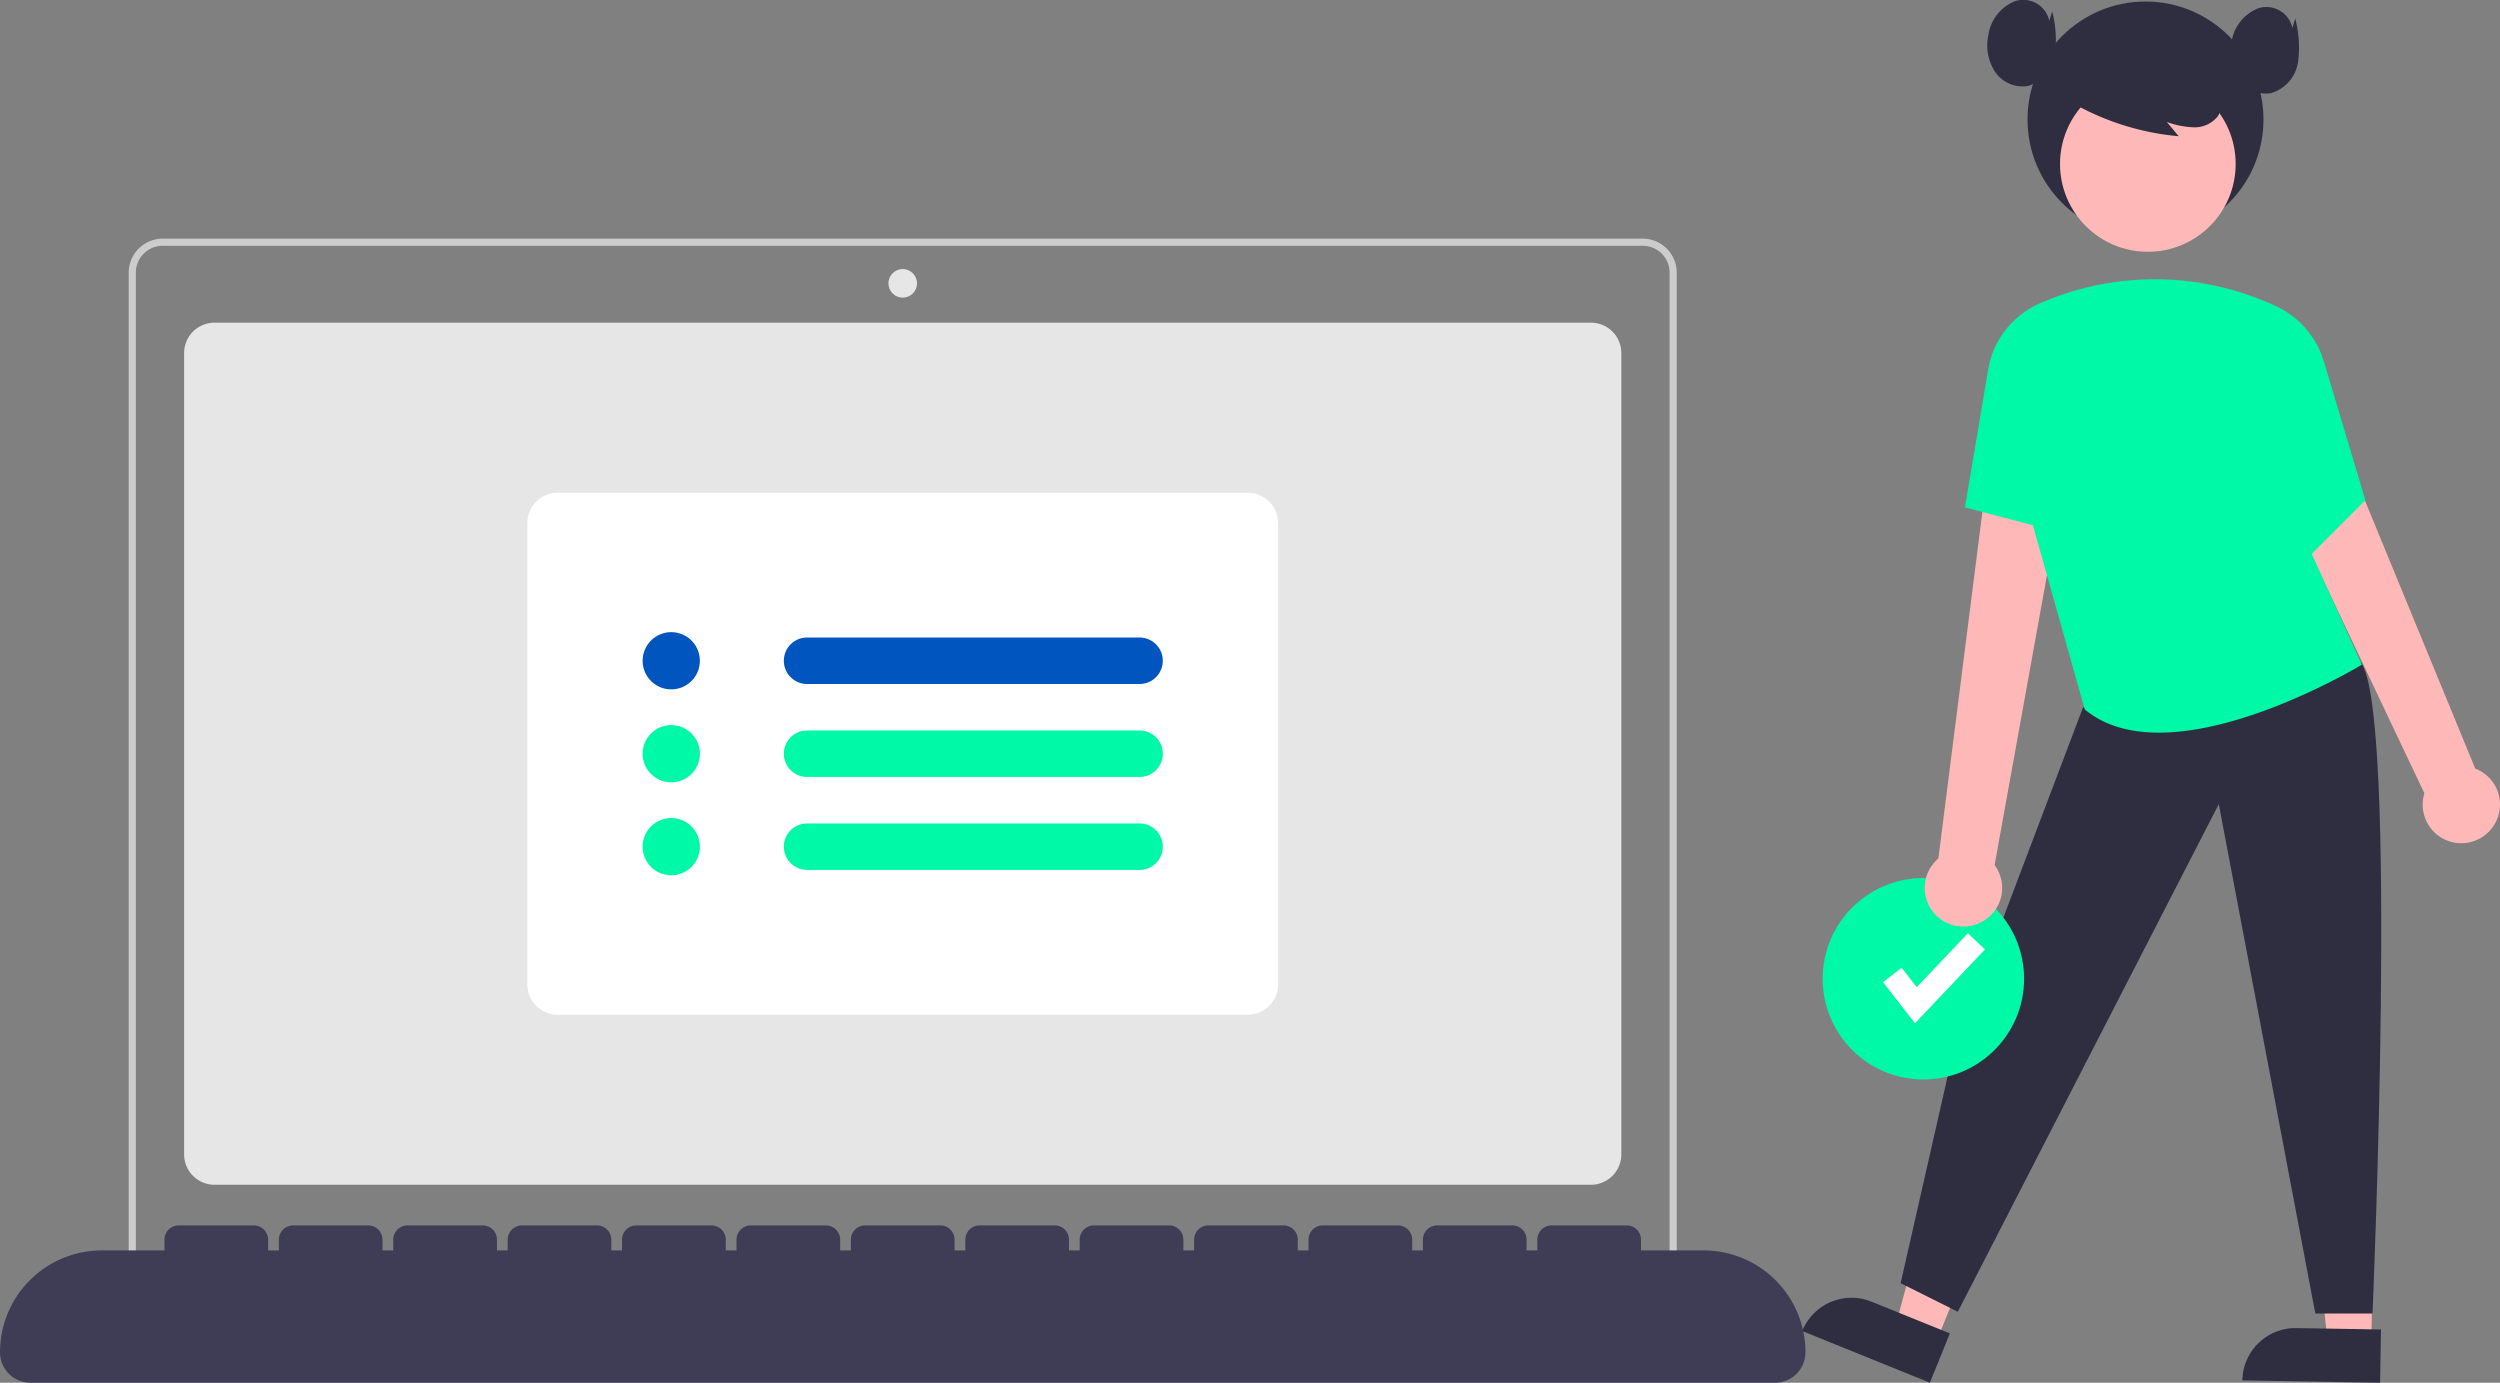 <svg xmlns="http://www.w3.org/2000/svg" width="233.108" height="128.929" viewBox="0 0 233.108 128.929">
  <rect x="0" y="0" width="233.108" height="128.929" fill="#808080" stroke="none"/>
  <g id="Group_9344" data-name="Group 9344" transform="translate(0)">
    <path id="Path_1652" data-name="Path 1652" d="M473.677,517.883H345.333a2.837,2.837,0,0,1-2.834-2.833V440.334a2.837,2.837,0,0,1,2.834-2.834H473.677a2.837,2.837,0,0,1,2.834,2.834V515.05a2.837,2.837,0,0,1-2.834,2.834Z" transform="translate(-325.332 -407.413)" fill="#e6e6e6"/>
    <path id="Path_1653" data-name="Path 1653" d="M471.344,512.674H327V417.167A3.171,3.171,0,0,1,330.167,414H468.177a3.17,3.17,0,0,1,3.167,3.167Zm-143.678-.667H470.678V417.167a2.5,2.5,0,0,0-2.5-2.5H330.167a2.5,2.5,0,0,0-2.5,2.5Z" transform="translate(-314.999 -391.747)" fill="#ccc"/>
    <ellipse id="Ellipse_180" data-name="Ellipse 180" cx="1.333" cy="1.333" rx="1.333" ry="1.333" transform="translate(82.84 25.087)" fill="#e6e6e6"/>
    <path id="Path_1654" data-name="Path 1654" d="M505.672,533.737H441.334A2.837,2.837,0,0,1,438.5,530.9v-43a2.837,2.837,0,0,1,2.834-2.834h64.338a2.837,2.837,0,0,1,2.834,2.834v43A2.837,2.837,0,0,1,505.672,533.737Z" transform="translate(-389.329 -439.123)" fill="#fff"/>
    <path id="Path_1655" data-name="Path 1655" d="M473.417,529.4a2.667,2.667,0,1,1,2.667-2.667A2.667,2.667,0,0,1,473.417,529.4Z" transform="translate(-410.828 -465.121)" fill="#0056be"/>
    <path id="Path_1656" data-name="Path 1656" d="M473.417,555.4a2.667,2.667,0,1,1,2.667-2.667A2.667,2.667,0,0,1,473.417,555.4Z" transform="translate(-410.828 -482.454)" fill="#00f9a7"/>
    <path id="Path_1657" data-name="Path 1657" d="M473.417,581.4a2.667,2.667,0,1,1,2.667-2.667A2.667,2.667,0,0,1,473.417,581.4Z" transform="translate(-410.828 -499.787)" fill="#00f9a7"/>
    <path id="Path_1658" data-name="Path 1658" d="M512.417,525.566a2.167,2.167,0,0,0,0,4.334h31a2.167,2.167,0,1,0,0-4.334Z" transform="translate(-437.161 -466.121)" fill="#0056be"/>
    <path id="Path_1659" data-name="Path 1659" d="M512.417,551.566a2.167,2.167,0,0,0,0,4.334h31a2.167,2.167,0,1,0,0-4.334Z" transform="translate(-437.161 -483.454)" fill="#00f9a7"/>
    <path id="Path_1660" data-name="Path 1660" d="M512.417,577.566a2.167,2.167,0,0,0,0,4.334h31a2.167,2.167,0,0,0,0-4.334Z" transform="translate(-437.161 -500.786)" fill="#00f9a7"/>
    <path id="Path_1661" data-name="Path 1661" d="M651.757,343.606l-4.086-.069-1.68-15.794,6.031.1Z" transform="translate(-430.644 -218.487)" fill="#ffb8b8"/>
    <path id="Path_1662" data-name="Path 1662" d="M4.963,0h7.882V4.963H0A4.963,4.963,0,0,1,4.963,0Z" transform="translate(209.167 123.75) rotate(0.963)" fill="#2f2e41"/>
    <path id="Path_1663" data-name="Path 1663" d="M534.065,341.469l-3.788-1.534,4.112-15.342,5.591,2.264Z" transform="translate(-353.504 -216.388)" fill="#ffb8b8"/>
    <path id="Path_1664" data-name="Path 1664" d="M4.963,0h7.882V4.963H0A4.963,4.963,0,0,1,4.963,0Z" transform="translate(169.906 119.509) rotate(22.038)" fill="#2f2e41"/>
    <path id="Path_1665" data-name="Path 1665" d="M839.616,536.667l-12,31.669-5,22L827.948,593l24.335-47.337,9,47.5h5.334s2.439-56.343-1.114-60.757Z" transform="translate(-645.396 -470.686)" fill="#2f2e41"/>
    <ellipse id="Ellipse_181" data-name="Ellipse 181" cx="9.391" cy="9.391" rx="9.391" ry="9.391" transform="translate(169.951 81.871)" fill="#00f9a7"/>
    <path id="Path_1666" data-name="Path 1666" d="M529.675,269.427l-2.98-3.833,1.733-1.348,1.411,1.815,4.768-5.033,1.594,1.51Z" transform="translate(-351.116 -174.012)" fill="#fff"/>
    <circle id="Ellipse_182" data-name="Ellipse 182" cx="11.001" cy="11.001" r="11.001" transform="translate(189.053 0.142)" fill="#2f2e41"/>
    <path id="Path_1667" data-name="Path 1667" d="M834.61,501.99a3.581,3.581,0,0,0,1.281-5.34l8.345-46.184-7.787-.1-5.8,45.67a3.6,3.6,0,0,0,3.957,5.957Z" transform="translate(-649.909 -415.988)" fill="#ffb8b8"/>
    <path id="Path_1668" data-name="Path 1668" d="M936.11,486.993a3.582,3.582,0,0,0-1.722-5.314l-14.9-36.2a6.595,6.595,0,0,0-9.579-3.09h0l19.737,41.59a3.6,3.6,0,0,0,6.466,3.01Z" transform="translate(-703.588 -410.012)" fill="#ffb8b8"/>
    <circle id="Ellipse_183" data-name="Ellipse 183" cx="8.188" cy="8.188" r="8.188" transform="translate(192.084 7.1)" fill="#ffb8b8"/>
    <path id="Path_1669" data-name="Path 1669" d="M847.711,427.538a26.733,26.733,0,0,1,21.929.326,8.291,8.291,0,0,1,4.437,5.129l3.874,12.957-5,5,4.667,10.334s-17.835,10.834-25.835,4.167l-4.834-17.168-6.334-1.667,2.161-12.838A8.23,8.23,0,0,1,847.711,427.538Z" transform="translate(-657.395 -399.305)" fill="#00f9a7"/>
    <path id="Path_1670" data-name="Path 1670" d="M868.8,365.618a24.348,24.348,0,0,0,10.534,3.471l-1.11-1.33a8.157,8.157,0,0,0,2.521.5,2.761,2.761,0,0,0,2.25-1.053,2.567,2.567,0,0,0,.172-2.372,4.86,4.86,0,0,0-1.53-1.913,9.108,9.108,0,0,0-8.477-1.515,5.445,5.445,0,0,0-2.532,1.624,3.079,3.079,0,0,0-.621,2.854" transform="translate(-676.182 -356.386)" fill="#2f2e41"/>
    <path id="Path_1671" data-name="Path 1671" d="M852.636,349.193a2.479,2.479,0,0,0-3.19-1.839,4.012,4.012,0,0,0-2.488,3.155,4.526,4.526,0,0,0,.61,3.416,3.113,3.113,0,0,0,3.086,1.337,3.579,3.579,0,0,0,2.509-2.909,10.513,10.513,0,0,0-.259-4.034" transform="translate(-661.554 -347.246)" fill="#2f2e41"/>
    <path id="Path_1672" data-name="Path 1672" d="M920.636,351.193a2.478,2.478,0,0,0-3.19-1.839,4.011,4.011,0,0,0-2.488,3.154,4.525,4.525,0,0,0,.61,3.416,3.113,3.113,0,0,0,3.086,1.337,3.58,3.58,0,0,0,2.509-2.909,10.516,10.516,0,0,0-.259-4.034" transform="translate(-706.885 -348.579)" fill="#2f2e41"/>
    <path id="Path_1673" data-name="Path 1673" d="M449.846,692.334h-5.834v-1A1.333,1.333,0,0,0,442.678,690h-7a1.333,1.333,0,0,0-1.333,1.333v1h-1v-1A1.333,1.333,0,0,0,432.011,690h-7a1.333,1.333,0,0,0-1.333,1.333v1h-1v-1A1.333,1.333,0,0,0,421.343,690h-7a1.333,1.333,0,0,0-1.333,1.333v1h-1v-1A1.333,1.333,0,0,0,410.676,690h-7a1.333,1.333,0,0,0-1.333,1.333v1h-1v-1A1.333,1.333,0,0,0,400.008,690h-7a1.333,1.333,0,0,0-1.333,1.333v1h-1v-1A1.333,1.333,0,0,0,389.341,690h-7a1.333,1.333,0,0,0-1.333,1.333v1h-1v-1A1.333,1.333,0,0,0,378.673,690h-7a1.333,1.333,0,0,0-1.333,1.333v1h-1v-1A1.333,1.333,0,0,0,368.006,690h-7a1.333,1.333,0,0,0-1.333,1.333v1h-1v-1A1.333,1.333,0,0,0,357.338,690h-7A1.333,1.333,0,0,0,349,691.333v1h-1v-1A1.333,1.333,0,0,0,346.671,690h-7a1.333,1.333,0,0,0-1.333,1.333v1h-1v-1A1.333,1.333,0,0,0,336,690h-7a1.333,1.333,0,0,0-1.333,1.333v1h-1v-1A1.333,1.333,0,0,0,325.336,690h-7A1.333,1.333,0,0,0,317,691.333v1h-1v-1A1.333,1.333,0,0,0,314.668,690h-7a1.333,1.333,0,0,0-1.333,1.333v1H300.5a9.5,9.5,0,0,0-9.5,9.5h0a2.834,2.834,0,0,0,2.834,2.833H456.513a2.834,2.834,0,0,0,2.834-2.833h0A9.5,9.5,0,0,0,449.846,692.334Z" transform="translate(-291 -575.74)" fill="#3f3d56"/>
  </g>
</svg>
